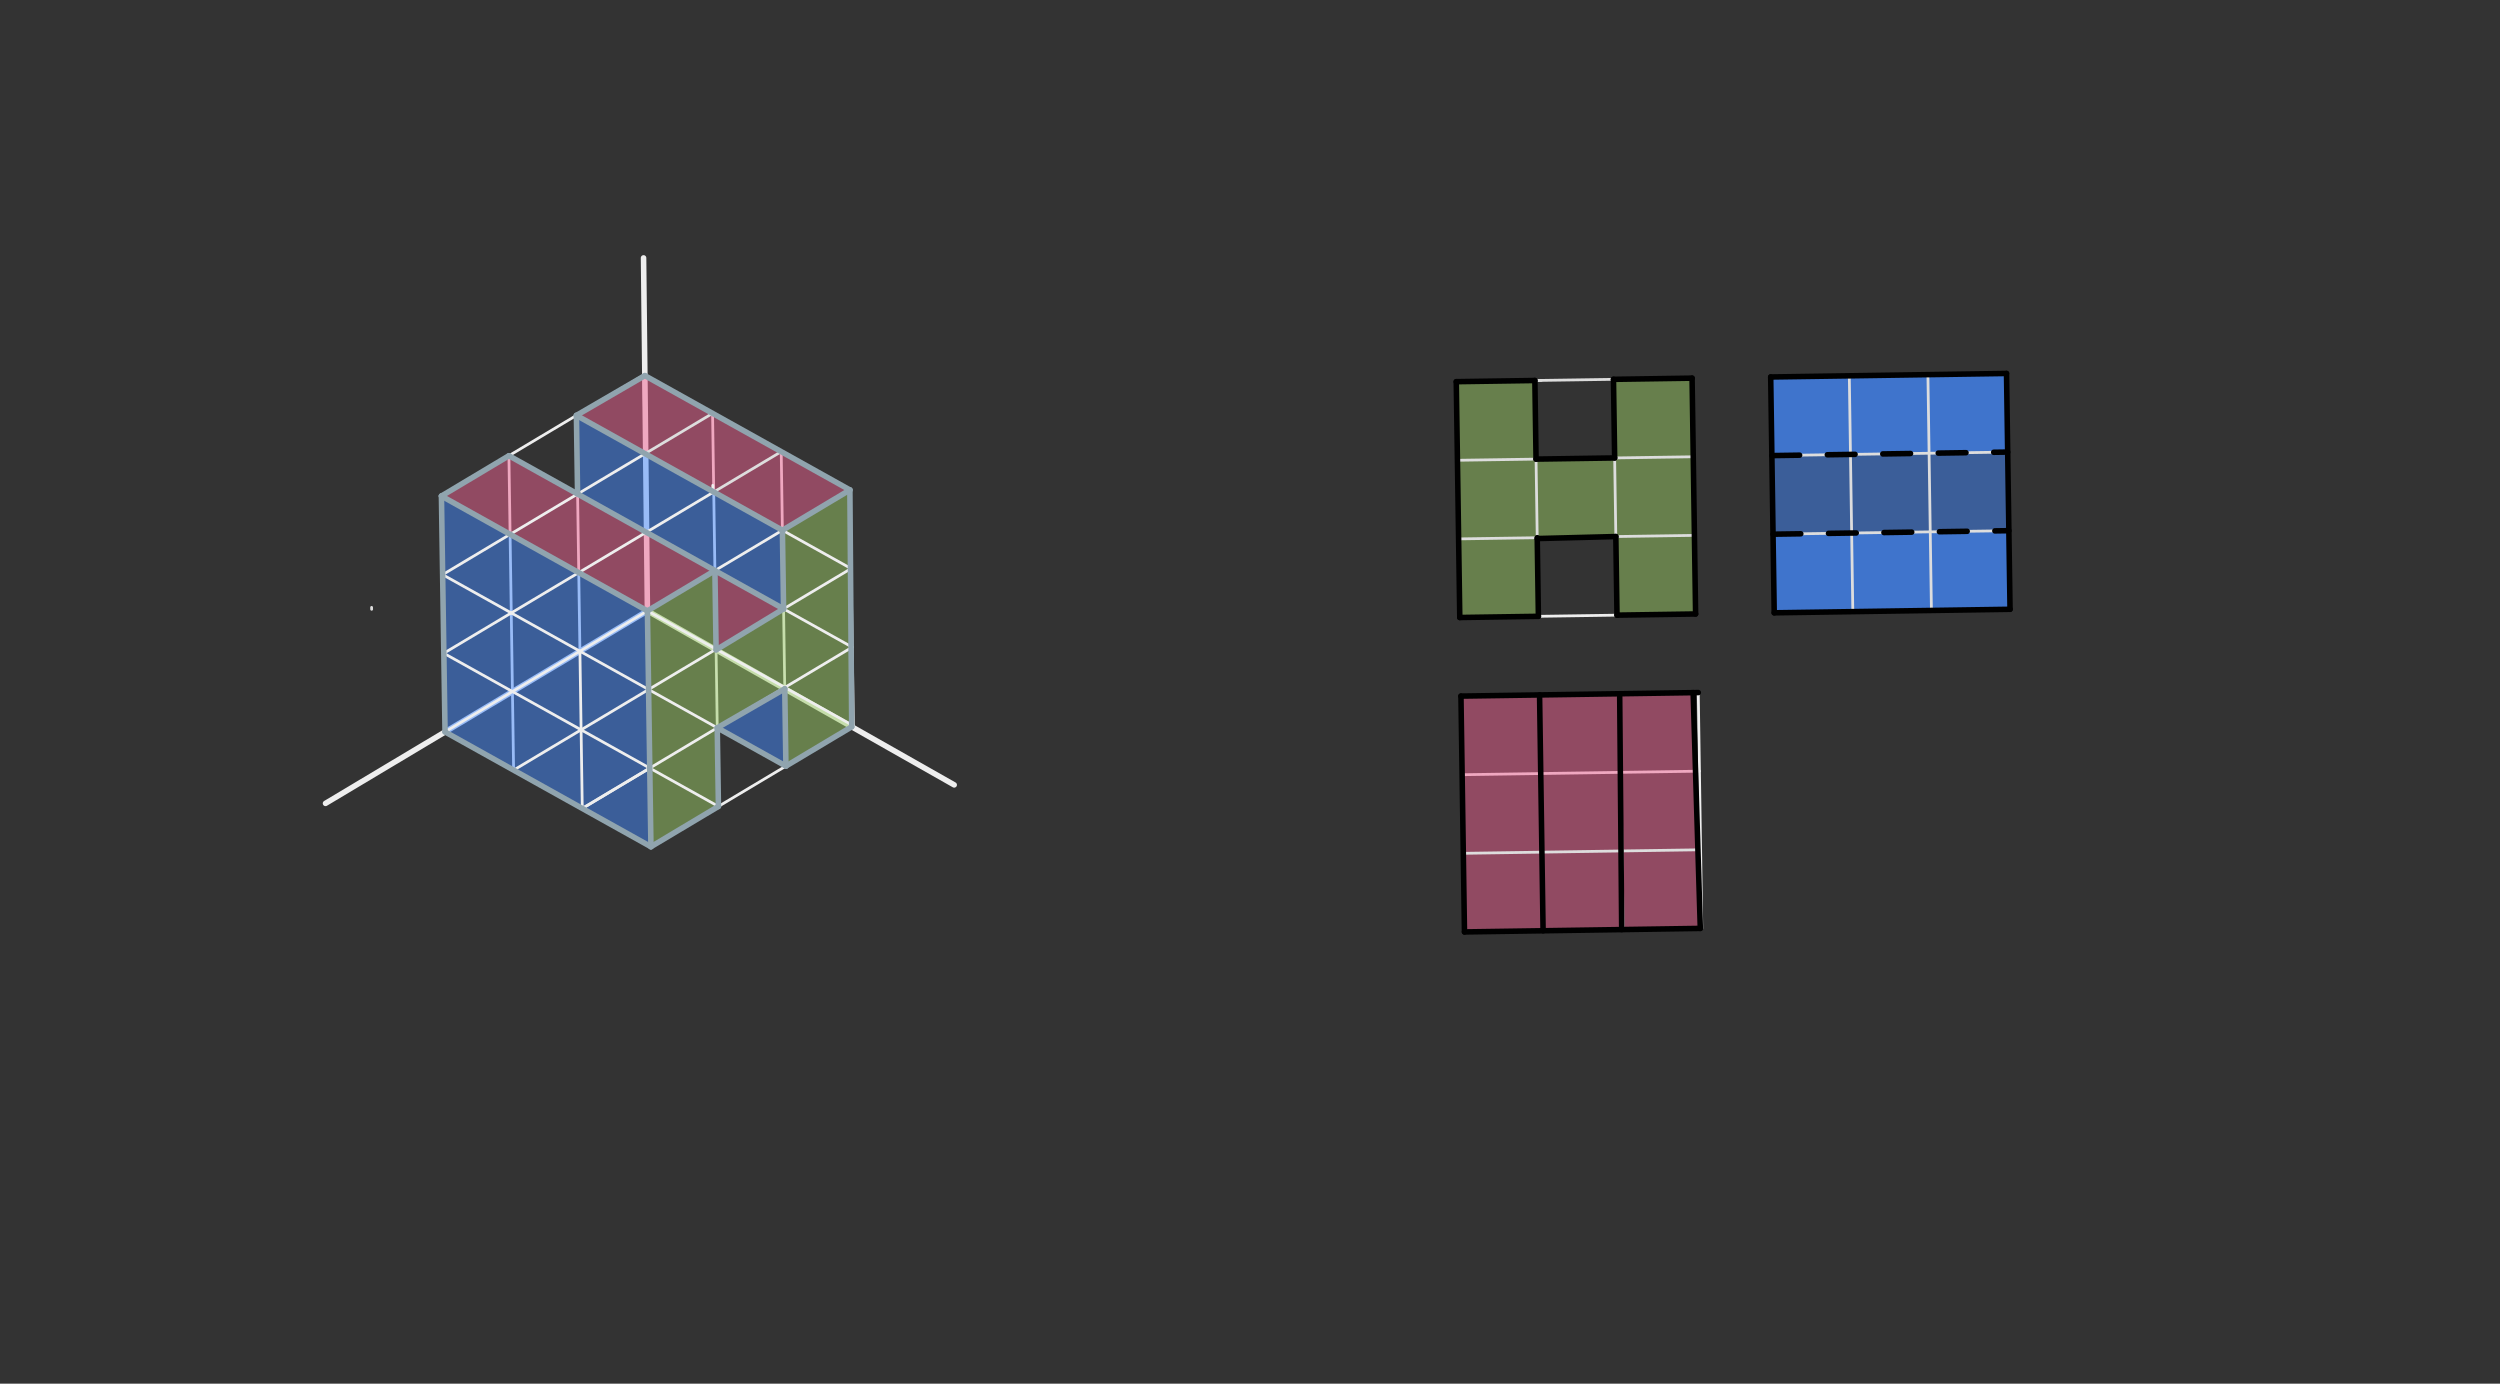 <svg xmlns="http://www.w3.org/2000/svg" class="svg--1it" height="100%" preserveAspectRatio="xMidYMid meet" viewBox="0 0 901.417 498.898" width="100%"><rect x="0" y="0" width="901.417" height="498.898" fill="#333333" stroke="none"/><defs><marker id="marker-arrow" markerHeight="16" markerUnits="userSpaceOnUse" markerWidth="24" orient="auto-start-reverse" refX="24" refY="4" viewBox="0 0 24 8"><path d="M 0 0 L 24 4 L 0 8 z" stroke="inherit"></path></marker></defs><g class="aux-layer--1FB"><g class="element--2qn"><line stroke="#EEEEEE" stroke-dasharray="none" stroke-linecap="round" stroke-width="1" x1="526.348" x2="611.378" y1="222.65" y2="221.381"></line></g><g class="element--2qn"><line stroke="#EEEEEE" stroke-dasharray="none" stroke-linecap="round" stroke-width="1" x1="160.433" x2="159.164" y1="263.885" y2="178.855"></line></g><g class="element--2qn"><line stroke="#EEEEEE" stroke-dasharray="none" stroke-linecap="round" stroke-width="1" x1="232.167" x2="306.44" y1="135.241" y2="176.657"></line></g><g class="element--2qn"><line stroke="#EEEEEE" stroke-dasharray="none" stroke-linecap="round" stroke-width="1" x1="209.102" x2="207.833" y1="234.809" y2="149.779"></line></g><g class="element--2qn"><line stroke="#EEEEEE" stroke-dasharray="none" stroke-linecap="round" stroke-width="1" x1="185.19" x2="183.498" y1="277.69" y2="164.317"></line></g><g class="element--2qn"><line stroke="#EEEEEE" stroke-dasharray="none" stroke-linecap="round" stroke-width="1" x1="232.167" x2="159.164" y1="135.241" y2="178.855"></line></g><g class="element--2qn"><line stroke="#EEEEEE" stroke-dasharray="none" stroke-linecap="round" stroke-width="1" x1="259.04" x2="256.925" y1="290.763" y2="149.047"></line></g><g class="element--2qn"><line stroke="#EEEEEE" stroke-dasharray="none" stroke-linecap="round" stroke-width="1" x1="283.374" x2="281.682" y1="276.225" y2="162.852"></line></g><g class="element--2qn"><line stroke="#EEEEEE" stroke-dasharray="none" stroke-linecap="round" stroke-width="1" x1="307.709" x2="306.44" y1="261.687" y2="176.657"></line></g><g class="element--2qn"><line stroke="#EEEEEE" stroke-dasharray="none" stroke-linecap="round" stroke-width="1" x1="234.705" x2="232.167" y1="305.301" y2="135.241"></line></g><g class="element--2qn"><line stroke="#EEEEEE" stroke-dasharray="none" stroke-linecap="round" stroke-width="2" x1="233.436" x2="232.044" y1="220.271" y2="93"></line></g><g class="element--2qn"><line stroke="#EEEEEE" stroke-dasharray="none" stroke-linecap="round" stroke-width="2" x1="233.436" x2="117.378" y1="220.271" y2="289.667"></line></g><g class="element--2qn"><line stroke="#EEEEEE" stroke-dasharray="none" stroke-linecap="round" stroke-width="2" x1="233.436" x2="344.044" y1="220.271" y2="283"></line></g><g class="element--2qn"><line stroke="#EEEEEE" stroke-dasharray="none" stroke-linecap="round" stroke-width="1" x1="612.343" x2="613.612" y1="249.716" y2="334.746"></line></g><g class="element--2qn"><line stroke="#EEEEEE" stroke-dasharray="none" stroke-linecap="round" stroke-width="1" x1="527.195" x2="612.766" y1="279.337" y2="278.06"></line></g></g><g class="main-layer--3Vd"><g class="element--2qn"><g fill="#448aff" opacity="0.5"><path d="M 282.528 219.538 L 208.256 178.123 L 207.833 149.779 L 282.105 191.195 L 282.528 219.538 Z" stroke="none"></path></g></g><g class="element--2qn"><g fill="#448aff" opacity="0.5"><path d="M 638.453 135.928 L 638.876 164.271 L 723.906 163.002 L 723.482 134.659 L 638.453 135.928 Z" stroke="none"></path></g></g><g class="element--2qn"><g fill="#448aff" opacity="0.5"><path d="M 258.617 262.42 L 283.374 276.225 L 282.958 248.356 L 258.617 262.42 Z" stroke="none"></path></g></g><g class="element--2qn"><g fill="#448aff" opacity="0.5"><path d="M 639.299 192.615 L 639.722 220.958 L 724.752 219.689 L 724.329 191.346 L 639.299 192.615 Z" stroke="none"></path></g></g><g class="element--2qn"><g fill="#448aff" opacity="0.5"><path d="M 159.164 178.855 L 233.436 220.271 L 234.705 305.301 L 160.465 263.903 L 159.164 178.855 Z" stroke="none"></path></g></g><g class="element--2qn"><g fill="#448aff" opacity="0.5"><path d="M 638.453 135.928 L 723.482 134.659 L 724.752 219.689 L 639.722 220.958 L 638.453 135.928 Z" stroke="none"></path></g></g><g class="element--2qn"><g fill="#F06292" opacity="0.5"><path d="M 207.833 149.779 L 232.508 135.432 L 306.44 176.657 L 282.105 191.195 L 208.717 149.5 Z" stroke="none"></path></g></g><g class="element--2qn"><g fill="#F06292" opacity="0.5"><path d="M 584 250.139 L 610.493 249.744 L 613.071 334.754 L 584.727 335.177 L 584 250.139 Z" stroke="none"></path></g></g><g class="element--2qn"><g fill="#F06292" opacity="0.5"><path d="M 258.194 234.076 L 282.528 219.538 L 257.771 205.733 L 258.194 234.076 Z" stroke="none"></path></g></g><g class="element--2qn"><g fill="#F06292" opacity="0.5"><path d="M 555.115 250.57 L 584 250.139 L 584.727 335.177 L 556.384 335.6 L 555.115 250.57 Z" stroke="none"></path></g></g><g class="element--2qn"><g fill="#F06292" opacity="0.5"><path d="M 159.164 178.855 L 183.498 164.317 L 257.771 205.733 L 233.436 220.271 L 159.164 178.855 Z" stroke="none"></path></g></g><g class="element--2qn"><g fill="#F06292" opacity="0.5"><path d="M 526.772 250.993 L 555.115 250.57 L 556.384 335.6 L 528.041 336.023 L 526.772 250.993 Z" stroke="none"></path></g></g><g class="element--2qn"><g fill="#9CCC65" opacity="0.5"><path d="M 233.436 220.271 L 257.771 205.733 L 259.04 290.763 L 234.705 305.301 L 233.436 220.271 Z" stroke="none"></path></g></g><g class="element--2qn"><g fill="#9CCC65" opacity="0.5"><path d="M 258.194 234.076 L 282.528 219.538 L 282.958 248.356 L 258.617 262.42 L 258.194 234.076 Z" stroke="none"></path></g></g><g class="element--2qn"><g fill="#9CCC65" opacity="0.5"><path d="M 282.105 191.195 L 306.44 176.657 L 307.102 262.049 L 283.374 276.225 L 282.105 191.195 Z" stroke="none"></path></g></g><g class="element--2qn"><g fill="#9CCC65" opacity="0.5"><path d="M 525.079 137.62 L 553.423 137.197 L 554.692 222.227 L 526.348 222.65 L 525.079 137.62 Z" stroke="none"></path></g></g><g class="element--2qn"><g fill="#9CCC65" opacity="0.5"><path d="M 553.846 165.541 L 582.189 165.117 L 582.612 193.461 L 554.273 194.187 L 553.846 165.541 Z" stroke="none"></path></g></g><g class="element--2qn"><g fill="#9CCC65" opacity="0.5"><path d="M 581.766 136.774 L 610.109 136.351 L 611.378 221.381 L 583.035 221.804 L 581.766 136.774 Z" stroke="none"></path></g></g><g class="element--2qn"><line stroke="#eeeeee" stroke-dasharray="none" stroke-linecap="round" stroke-width="1" x1="209.102" x2="233.859" y1="234.809" y2="248.614"></line></g><g class="element--2qn"><line stroke="#eeeeee" stroke-dasharray="none" stroke-linecap="round" stroke-width="1" x1="209.102" x2="184.767" y1="234.809" y2="249.347"></line></g><g class="element--2qn"><line stroke="#eeeeee" stroke-dasharray="none" stroke-linecap="round" stroke-width="1" x1="184.767" x2="209.525" y1="249.347" y2="263.152"></line></g><g class="element--2qn"><line stroke="#eeeeee" stroke-dasharray="none" stroke-linecap="round" stroke-width="1" x1="233.859" x2="209.525" y1="248.614" y2="263.152"></line></g><g class="element--2qn"><line stroke="#eeeeee" stroke-dasharray="none" stroke-linecap="round" stroke-width="1" x1="209.525" x2="209.102" y1="263.152" y2="234.809"></line></g><g class="element--2qn"><line stroke="#eeeeee" stroke-dasharray="none" stroke-linecap="round" stroke-width="1" x1="208.679" x2="184.344" y1="206.466" y2="221.004"></line></g><g class="element--2qn"><line stroke="#eeeeee" stroke-dasharray="none" stroke-linecap="round" stroke-width="1" x1="208.679" x2="233.436" y1="206.466" y2="220.271"></line></g><g class="element--2qn"><line stroke="#eeeeee" stroke-dasharray="none" stroke-linecap="round" stroke-width="1" x1="233.436" x2="209.102" y1="220.271" y2="234.809"></line></g><g class="element--2qn"><line stroke="#eeeeee" stroke-dasharray="none" stroke-linecap="round" stroke-width="1" x1="257" x2="257" y1="176" y2="175"></line></g><g class="element--2qn"><line stroke="#eeeeee" stroke-dasharray="none" stroke-linecap="round" stroke-width="1" x1="209.102" x2="184.344" y1="234.809" y2="221.004"></line></g><g class="element--2qn"><line stroke="#eeeeee" stroke-dasharray="none" stroke-linecap="round" stroke-width="1" x1="233.859" x2="258.617" y1="248.614" y2="262.42"></line></g><g class="element--2qn"><line stroke="#eeeeee" stroke-dasharray="none" stroke-linecap="round" stroke-width="1" x1="209.525" x2="209.948" y1="263.152" y2="291.496"></line></g><g class="element--2qn"><line stroke="#eeeeee" stroke-dasharray="none" stroke-linecap="round" stroke-width="1" x1="184.767" x2="160.433" y1="249.347" y2="263.885"></line></g><g class="element--2qn"><line stroke="#eeeeee" stroke-dasharray="none" stroke-linecap="round" stroke-width="1" x1="233.436" x2="258.194" y1="220.271" y2="234.076"></line></g><g class="element--2qn"><line stroke="#eeeeee" stroke-dasharray="none" stroke-linecap="round" stroke-width="1" x1="184.344" x2="160.01" y1="221.004" y2="235.542"></line></g><g class="element--2qn"><line stroke="#eeeeee" stroke-dasharray="none" stroke-linecap="round" stroke-width="1" x1="209.525" x2="234.282" y1="263.152" y2="276.958"></line></g><g class="element--2qn"><line stroke="#eeeeee" stroke-dasharray="none" stroke-linecap="round" stroke-width="1" x1="258.617" x2="234.282" y1="262.42" y2="276.958"></line></g><g class="element--2qn"><line stroke="#eeeeee" stroke-dasharray="none" stroke-linecap="round" stroke-width="1" x1="209.525" x2="185.19" y1="263.152" y2="277.69"></line></g><g class="element--2qn"><line stroke="#eeeeee" stroke-dasharray="none" stroke-linecap="round" stroke-width="1" x1="258.194" x2="233.859" y1="234.076" y2="248.614"></line></g><g class="element--2qn"><line stroke="#eeeeee" stroke-dasharray="none" stroke-linecap="round" stroke-width="1" x1="160.433" x2="185.19" y1="263.885" y2="277.69"></line></g><g class="element--2qn"><line stroke="#eeeeee" stroke-dasharray="none" stroke-linecap="round" stroke-width="1" x1="184.767" x2="160.01" y1="249.347" y2="235.542"></line></g><g class="element--2qn"><line stroke="#eeeeee" stroke-dasharray="none" stroke-linecap="round" stroke-width="1" x1="234.282" x2="209.948" y1="276.958" y2="291.496"></line></g><g class="element--2qn"><line stroke="#eeeeee" stroke-dasharray="none" stroke-linecap="round" stroke-width="1" x1="185.19" x2="209.948" y1="277.69" y2="291.496"></line></g><g class="element--2qn"><line stroke="#eeeeee" stroke-dasharray="none" stroke-linecap="round" stroke-width="1" x1="258.617" x2="282.951" y1="262.42" y2="247.882"></line></g><g class="element--2qn"><line stroke="#eeeeee" stroke-dasharray="none" stroke-linecap="round" stroke-width="1" x1="258.194" x2="282.528" y1="234.076" y2="219.538"></line></g><g class="element--2qn"><line stroke="#eeeeee" stroke-dasharray="none" stroke-linecap="round" stroke-width="1" x1="233.436" x2="257.771" y1="220.271" y2="205.733"></line></g><g class="element--2qn"><line stroke="#eeeeee" stroke-dasharray="none" stroke-linecap="round" stroke-width="1" x1="208.679" x2="233.013" y1="206.466" y2="191.928"></line></g><g class="element--2qn"><line stroke="#eeeeee" stroke-dasharray="none" stroke-linecap="round" stroke-width="1" x1="233.013" x2="257.771" y1="191.928" y2="205.733"></line></g><g class="element--2qn"><line stroke="#eeeeee" stroke-dasharray="none" stroke-linecap="round" stroke-width="1" x1="257.771" x2="282.528" y1="205.733" y2="219.538"></line></g><g class="element--2qn"><line stroke="#eeeeee" stroke-dasharray="none" stroke-linecap="round" stroke-width="1" x1="258.194" x2="282.951" y1="234.076" y2="247.882"></line></g><g class="element--2qn"><line stroke="#eeeeee" stroke-dasharray="none" stroke-linecap="round" stroke-width="1" x1="282.951" x2="307.709" y1="247.882" y2="261.687"></line></g><g class="element--2qn"><line stroke="#eeeeee" stroke-dasharray="none" stroke-linecap="round" stroke-width="1" x1="258.617" x2="283.374" y1="262.42" y2="276.225"></line></g><g class="element--2qn"><line stroke="#eeeeee" stroke-dasharray="none" stroke-linecap="round" stroke-width="1" x1="234.282" x2="259.04" y1="276.958" y2="290.763"></line></g><g class="element--2qn"><line stroke="#eeeeee" stroke-dasharray="none" stroke-linecap="round" stroke-width="1" x1="209.948" x2="234.705" y1="291.496" y2="305.301"></line></g><g class="element--2qn"><line stroke="#eeeeee" stroke-dasharray="none" stroke-linecap="round" stroke-width="1" x1="234.705" x2="259.04" y1="305.301" y2="290.763"></line></g><g class="element--2qn"><line stroke="#eeeeee" stroke-dasharray="none" stroke-linecap="round" stroke-width="1" x1="259.04" x2="283.374" y1="290.763" y2="276.225"></line></g><g class="element--2qn"><line stroke="#eeeeee" stroke-dasharray="none" stroke-linecap="round" stroke-width="1" x1="283.374" x2="307.709" y1="276.225" y2="261.687"></line></g><g class="element--2qn"><line stroke="#eeeeee" stroke-dasharray="none" stroke-linecap="round" stroke-width="1" x1="282.951" x2="307.286" y1="247.882" y2="233.344"></line></g><g class="element--2qn"><line stroke="#eeeeee" stroke-dasharray="none" stroke-linecap="round" stroke-width="1" x1="282.528" x2="307.286" y1="219.538" y2="233.344"></line></g><g class="element--2qn"><line stroke="#eeeeee" stroke-dasharray="none" stroke-linecap="round" stroke-width="1" x1="159.587" x2="232.59" y1="207.199" y2="163.585"></line></g><g class="element--2qn"><line stroke="#eeeeee" stroke-dasharray="none" stroke-linecap="round" stroke-width="1" x1="234.282" x2="209.948" y1="276.958" y2="291.496"></line></g><g class="element--2qn"><line stroke="#eeeeee" stroke-dasharray="none" stroke-linecap="round" stroke-width="1" x1="232.59" x2="306.863" y1="163.585" y2="205"></line></g><g class="element--2qn"><line stroke="#eeeeee" stroke-dasharray="none" stroke-linecap="round" stroke-width="1" x1="208.256" x2="233.013" y1="178.123" y2="191.928"></line></g><g class="element--2qn"><line stroke="#eeeeee" stroke-dasharray="none" stroke-linecap="round" stroke-width="1" x1="183.921" x2="208.679" y1="192.661" y2="206.466"></line></g><g class="element--2qn"><line stroke="#eeeeee" stroke-dasharray="none" stroke-linecap="round" stroke-width="1" x1="159.587" x2="184.344" y1="207.199" y2="221.004"></line></g><g class="element--2qn"><line stroke="#eeeeee" stroke-dasharray="none" stroke-linecap="round" stroke-width="1" x1="233.013" x2="257.348" y1="191.928" y2="177.39"></line></g><g class="element--2qn"><line stroke="#eeeeee" stroke-dasharray="none" stroke-linecap="round" stroke-width="1" x1="257.771" x2="282.105" y1="205.733" y2="191.195"></line></g><g class="element--2qn"><line stroke="#eeeeee" stroke-dasharray="none" stroke-linecap="round" stroke-width="1" x1="282.528" x2="306.863" y1="219.538" y2="205"></line></g><g class="element--2qn"><line stroke="#dddddd" stroke-dasharray="none" stroke-linecap="round" stroke-width="1" x1="134" x2="133.99" y1="219.7" y2="219"></line></g><g class="element--2qn"><line stroke="#dddddd" stroke-dasharray="none" stroke-linecap="round" stroke-width="1" x1="183.921" x2="159.164" y1="192.661" y2="178.855"></line></g><g class="element--2qn"><line stroke="#dddddd" stroke-dasharray="none" stroke-linecap="round" stroke-width="1" x1="208.256" x2="183.498" y1="178.123" y2="164.317"></line></g><g class="element--2qn"><line stroke="#dddddd" stroke-dasharray="none" stroke-linecap="round" stroke-width="1" x1="232.59" x2="207.833" y1="163.585" y2="149.779"></line></g><g class="element--2qn"><line stroke="#dddddd" stroke-dasharray="none" stroke-linecap="round" stroke-width="1" x1="232.59" x2="256.925" y1="163.585" y2="149.047"></line></g><g class="element--2qn"><line stroke="#dddddd" stroke-dasharray="none" stroke-linecap="round" stroke-width="1" x1="257.348" x2="281.682" y1="177.39" y2="162.852"></line></g><g class="element--2qn"><line stroke="#dddddd" stroke-dasharray="none" stroke-linecap="round" stroke-width="1" x1="282.105" x2="306.44" y1="191.195" y2="176.657"></line></g><g class="element--2qn"><line stroke="#dddddd" stroke-dasharray="none" stroke-linecap="round" stroke-width="1" x1="527.3" x2="555.643" y1="137.587" y2="137.164"></line></g><g class="element--2qn"><line stroke="#dddddd" stroke-dasharray="none" stroke-linecap="round" stroke-width="1" x1="553.423" x2="581.766" y1="137.197" y2="136.774"></line></g><g class="element--2qn"><line stroke="#dddddd" stroke-dasharray="none" stroke-linecap="round" stroke-width="1" x1="581.766" x2="610.109" y1="136.774" y2="136.351"></line></g><g class="element--2qn"><line stroke="#dddddd" stroke-dasharray="none" stroke-linecap="round" stroke-width="1" x1="525.079" x2="525.502" y1="137.62" y2="165.964"></line></g><g class="element--2qn"><line stroke="#dddddd" stroke-dasharray="none" stroke-linecap="round" stroke-width="1" x1="553.423" x2="553.846" y1="137.197" y2="165.541"></line></g><g class="element--2qn"><line stroke="#dddddd" stroke-dasharray="none" stroke-linecap="round" stroke-width="1" x1="581.766" x2="582.189" y1="136.774" y2="165.117"></line></g><g class="element--2qn"><line stroke="#dddddd" stroke-dasharray="none" stroke-linecap="round" stroke-width="1" x1="610.109" x2="610.532" y1="136.351" y2="164.694"></line></g><g class="element--2qn"><line stroke="#dddddd" stroke-dasharray="none" stroke-linecap="round" stroke-width="1" x1="525.502" x2="553.846" y1="165.964" y2="165.541"></line></g><g class="element--2qn"><line stroke="#dddddd" stroke-dasharray="none" stroke-linecap="round" stroke-width="1" x1="553.846" x2="582.189" y1="165.541" y2="165.117"></line></g><g class="element--2qn"><line stroke="#dddddd" stroke-dasharray="none" stroke-linecap="round" stroke-width="1" x1="582.189" x2="610.532" y1="165.117" y2="164.694"></line></g><g class="element--2qn"><line stroke="#dddddd" stroke-dasharray="none" stroke-linecap="round" stroke-width="1" x1="525.502" x2="525.925" y1="165.964" y2="194.307"></line></g><g class="element--2qn"><line stroke="#dddddd" stroke-dasharray="none" stroke-linecap="round" stroke-width="1" x1="553.846" x2="554.269" y1="165.541" y2="193.884"></line></g><g class="element--2qn"><line stroke="#dddddd" stroke-dasharray="none" stroke-linecap="round" stroke-width="1" x1="582.189" x2="582.612" y1="165.117" y2="193.461"></line></g><g class="element--2qn"><line stroke="#dddddd" stroke-dasharray="none" stroke-linecap="round" stroke-width="1" x1="610.532" x2="610.955" y1="164.694" y2="193.038"></line></g><g class="element--2qn"><line stroke="#dddddd" stroke-dasharray="none" stroke-linecap="round" stroke-width="1" x1="525.925" x2="554.269" y1="194.307" y2="193.884"></line></g><g class="element--2qn"><line stroke="#dddddd" stroke-dasharray="none" stroke-linecap="round" stroke-width="1" x1="554.269" x2="582.612" y1="193.884" y2="193.461"></line></g><g class="element--2qn"><line stroke="#dddddd" stroke-dasharray="none" stroke-linecap="round" stroke-width="1" x1="582.612" x2="610.955" y1="193.461" y2="193.038"></line></g><g class="element--2qn"><line stroke="#dddddd" stroke-dasharray="none" stroke-linecap="round" stroke-width="1" x1="525.925" x2="526.348" y1="194.307" y2="222.65"></line></g><g class="element--2qn"><line stroke="#dddddd" stroke-dasharray="none" stroke-linecap="round" stroke-width="1" x1="554.269" x2="554.692" y1="193.884" y2="222.227"></line></g><g class="element--2qn"><line stroke="#dddddd" stroke-dasharray="none" stroke-linecap="round" stroke-width="1" x1="582.612" x2="583.035" y1="193.461" y2="221.804"></line></g><g class="element--2qn"><line stroke="#dddddd" stroke-dasharray="none" stroke-linecap="round" stroke-width="1" x1="610.955" x2="610.955" y1="193.038" y2="193"></line></g><g class="element--2qn"><line stroke="#dddddd" stroke-dasharray="none" stroke-linecap="round" stroke-width="1" x1="610.955" x2="611.378" y1="193.038" y2="221.381"></line></g><g class="element--2qn"><line stroke="#dddddd" stroke-dasharray="none" stroke-linecap="round" stroke-width="1" x1="638.453" x2="638.876" y1="135.928" y2="164.271"></line></g><g class="element--2qn"><line stroke="#dddddd" stroke-dasharray="none" stroke-linecap="round" stroke-width="1" x1="638.876" x2="639.299" y1="164.271" y2="192.615"></line></g><g class="element--2qn"><line stroke="#dddddd" stroke-dasharray="none" stroke-linecap="round" stroke-width="1" x1="639.299" x2="639.722" y1="192.615" y2="220.958"></line></g><g class="element--2qn"><line stroke="#dddddd" stroke-dasharray="none" stroke-linecap="round" stroke-width="1" x1="638.453" x2="666.796" y1="135.928" y2="135.505"></line></g><g class="element--2qn"><line stroke="#dddddd" stroke-dasharray="none" stroke-linecap="round" stroke-width="1" x1="638.876" x2="667.219" y1="164.271" y2="163.848"></line></g><g class="element--2qn"><line stroke="#dddddd" stroke-dasharray="none" stroke-linecap="round" stroke-width="1" x1="639.299" x2="667.642" y1="192.615" y2="192.192"></line></g><g class="element--2qn"><line stroke="#dddddd" stroke-dasharray="none" stroke-linecap="round" stroke-width="1" x1="639.722" x2="668.065" y1="220.958" y2="220.535"></line></g><g class="element--2qn"><line stroke="#dddddd" stroke-dasharray="none" stroke-linecap="round" stroke-width="1" x1="666.796" x2="668.065" y1="135.505" y2="220.535"></line></g><g class="element--2qn"><line stroke="#dddddd" stroke-dasharray="none" stroke-linecap="round" stroke-width="1" x1="666.796" x2="695.139" y1="135.505" y2="135.082"></line></g><g class="element--2qn"><line stroke="#dddddd" stroke-dasharray="none" stroke-linecap="round" stroke-width="1" x1="667.219" x2="695.562" y1="163.848" y2="163.425"></line></g><g class="element--2qn"><line stroke="#dddddd" stroke-dasharray="none" stroke-linecap="round" stroke-width="1" x1="667.642" x2="695.985" y1="192.192" y2="191.769"></line></g><g class="element--2qn"><line stroke="#dddddd" stroke-dasharray="none" stroke-linecap="round" stroke-width="1" x1="668.065" x2="696.408" y1="220.535" y2="220.112"></line></g><g class="element--2qn"><line stroke="#dddddd" stroke-dasharray="none" stroke-linecap="round" stroke-width="1" x1="695.139" x2="695.562" y1="135.082" y2="163.425"></line></g><g class="element--2qn"><line stroke="#dddddd" stroke-dasharray="none" stroke-linecap="round" stroke-width="1" x1="695.562" x2="695.985" y1="163.425" y2="191.769"></line></g><g class="element--2qn"><line stroke="#dddddd" stroke-dasharray="none" stroke-linecap="round" stroke-width="1" x1="695.985" x2="696.408" y1="191.769" y2="220.112"></line></g><g class="element--2qn"><line stroke="#dddddd" stroke-dasharray="none" stroke-linecap="round" stroke-width="1" x1="695.139" x2="723.482" y1="135.082" y2="134.659"></line></g><g class="element--2qn"><line stroke="#dddddd" stroke-dasharray="none" stroke-linecap="round" stroke-width="1" x1="695.562" x2="723.906" y1="163.425" y2="163.002"></line></g><g class="element--2qn"><line stroke="#dddddd" stroke-dasharray="none" stroke-linecap="round" stroke-width="1" x1="695.985" x2="724.329" y1="191.769" y2="191.346"></line></g><g class="element--2qn"><line stroke="#dddddd" stroke-dasharray="none" stroke-linecap="round" stroke-width="1" x1="696.408" x2="724.752" y1="220.112" y2="219.689"></line></g><g class="element--2qn"><line stroke="#dddddd" stroke-dasharray="none" stroke-linecap="round" stroke-width="1" x1="723.482" x2="723.906" y1="134.659" y2="163.002"></line></g><g class="element--2qn"><line stroke="#dddddd" stroke-dasharray="none" stroke-linecap="round" stroke-width="1" x1="723.906" x2="724.329" y1="163.002" y2="191.346"></line></g><g class="element--2qn"><line stroke="#dddddd" stroke-dasharray="none" stroke-linecap="round" stroke-width="1" x1="724.329" x2="724.752" y1="191.346" y2="219.689"></line></g><g class="element--2qn"><line stroke="#dddddd" stroke-dasharray="none" stroke-linecap="round" stroke-width="1" x1="526.772" x2="555.115" y1="250.993" y2="250.57"></line></g><g class="element--2qn"><line stroke="#dddddd" stroke-dasharray="none" stroke-linecap="round" stroke-width="1" x1="555.115" x2="583.458" y1="250.57" y2="250.147"></line></g><g class="element--2qn"><line stroke="#dddddd" stroke-dasharray="none" stroke-linecap="round" stroke-width="1" x1="584" x2="612.343" y1="250.139" y2="249.716"></line></g><g class="element--2qn"><line stroke="#dddddd" stroke-dasharray="none" stroke-linecap="round" stroke-width="1" x1="526.772" x2="527.195" y1="250.993" y2="279.337"></line></g><g class="element--2qn"><line stroke="#dddddd" stroke-dasharray="none" stroke-linecap="round" stroke-width="1" x1="555.115" x2="555.538" y1="250.57" y2="278.914"></line></g><g class="element--2qn"><line stroke="#dddddd" stroke-dasharray="none" stroke-linecap="round" stroke-width="1" x1="584" x2="584.423" y1="250.139" y2="278.483"></line></g><g class="element--2qn"><line stroke="#dddddd" stroke-dasharray="none" stroke-linecap="round" stroke-width="1" x1="527.195" x2="527.618" y1="279.337" y2="307.68"></line></g><g class="element--2qn"><line stroke="#dddddd" stroke-dasharray="none" stroke-linecap="round" stroke-width="1" x1="555.538" x2="555.961" y1="278.914" y2="307.257"></line></g><g class="element--2qn"><line stroke="#dddddd" stroke-dasharray="none" stroke-linecap="round" stroke-width="1" x1="584.423" x2="584.846" y1="278.483" y2="306.826"></line></g><g class="element--2qn"><line stroke="#dddddd" stroke-dasharray="none" stroke-linecap="round" stroke-width="1" x1="527.618" x2="555.961" y1="307.68" y2="307.257"></line></g><g class="element--2qn"><line stroke="#dddddd" stroke-dasharray="none" stroke-linecap="round" stroke-width="1" x1="555.961" x2="584.304" y1="307.257" y2="306.834"></line></g><g class="element--2qn"><line stroke="#dddddd" stroke-dasharray="none" stroke-linecap="round" stroke-width="1" x1="584.304" x2="612.647" y1="306.834" y2="306.411"></line></g><g class="element--2qn"><line stroke="#dddddd" stroke-dasharray="none" stroke-linecap="round" stroke-width="1" x1="527.618" x2="528.041" y1="307.68" y2="336.023"></line></g><g class="element--2qn"><line stroke="#dddddd" stroke-dasharray="none" stroke-linecap="round" stroke-width="1" x1="555.961" x2="556.384" y1="307.257" y2="335.6"></line></g><g class="element--2qn"><line stroke="#dddddd" stroke-dasharray="none" stroke-linecap="round" stroke-width="1" x1="584.846" x2="585.269" y1="306.826" y2="335.169"></line></g><g class="element--2qn"><line stroke="#dddddd" stroke-dasharray="none" stroke-linecap="round" stroke-width="1" x1="528.041" x2="556.384" y1="336.023" y2="335.6"></line></g><g class="element--2qn"><line stroke="#dddddd" stroke-dasharray="none" stroke-linecap="round" stroke-width="1" x1="556.384" x2="584.727" y1="335.6" y2="335.177"></line></g><g class="element--2qn"><line stroke="#dddddd" stroke-dasharray="none" stroke-linecap="round" stroke-width="1" x1="584.727" x2="613.071" y1="335.177" y2="334.754"></line></g><g class="element--2qn"><line stroke="#000000" stroke-dasharray="none" stroke-linecap="round" stroke-width="2" x1="526.348" x2="554.692" y1="222.65" y2="222.227"></line></g><g class="element--2qn"><line stroke="#000000" stroke-dasharray="none" stroke-linecap="round" stroke-width="2" x1="554.692" x2="554.269" y1="222.227" y2="193.884"></line></g><g class="element--2qn"><line stroke="#000000" stroke-dasharray="none" stroke-linecap="round" stroke-width="2" x1="554.273" x2="582.612" y1="194.187" y2="193.461"></line></g><g class="element--2qn"><line stroke="#000000" stroke-dasharray="none" stroke-linecap="round" stroke-width="2" x1="582.612" x2="583.035" y1="193.461" y2="221.804"></line></g><g class="element--2qn"><line stroke="#000000" stroke-dasharray="none" stroke-linecap="round" stroke-width="2" x1="583.035" x2="611.378" y1="221.804" y2="221.381"></line></g><g class="element--2qn"><line stroke="#000000" stroke-dasharray="none" stroke-linecap="round" stroke-width="2" x1="611.378" x2="610.109" y1="221.381" y2="136.351"></line></g><g class="element--2qn"><line stroke="#000000" stroke-dasharray="none" stroke-linecap="round" stroke-width="2" x1="610.109" x2="581.766" y1="136.351" y2="136.774"></line></g><g class="element--2qn"><line stroke="#000000" stroke-dasharray="none" stroke-linecap="round" stroke-width="2" x1="581.766" x2="582.189" y1="136.774" y2="165.117"></line></g><g class="element--2qn"><line stroke="#000000" stroke-dasharray="none" stroke-linecap="round" stroke-width="2" x1="582.189" x2="553.846" y1="165.117" y2="165.541"></line></g><g class="element--2qn"><line stroke="#000000" stroke-dasharray="none" stroke-linecap="round" stroke-width="2" x1="553.846" x2="553.423" y1="165.541" y2="137.197"></line></g><g class="element--2qn"><line stroke="#000000" stroke-dasharray="none" stroke-linecap="round" stroke-width="2" x1="553.423" x2="525.079" y1="137.197" y2="137.62"></line></g><g class="element--2qn"><line stroke="#000000" stroke-dasharray="none" stroke-linecap="round" stroke-width="2" x1="525.079" x2="526.348" y1="137.62" y2="222.65"></line></g><g class="element--2qn"><line stroke="#000000" stroke-dasharray="none" stroke-linecap="round" stroke-width="2" x1="526.772" x2="612.343" y1="250.993" y2="249.716"></line></g><g class="element--2qn"><line stroke="#000000" stroke-dasharray="none" stroke-linecap="round" stroke-width="2" x1="610.493" x2="613.071" y1="249.744" y2="334.754"></line></g><g class="element--2qn"><line stroke="#000000" stroke-dasharray="none" stroke-linecap="round" stroke-width="2" x1="613.071" x2="528.041" y1="334.754" y2="336.023"></line></g><g class="element--2qn"><line stroke="#000000" stroke-dasharray="none" stroke-linecap="round" stroke-width="2" x1="528.041" x2="526.772" y1="336.023" y2="250.993"></line></g><g class="element--2qn"><line stroke="#000000" stroke-dasharray="none" stroke-linecap="round" stroke-width="2" x1="555.115" x2="556.384" y1="250.57" y2="335.6"></line></g><g class="element--2qn"><line stroke="#000000" stroke-dasharray="none" stroke-linecap="round" stroke-width="2" x1="584" x2="584.727" y1="250.139" y2="335.177"></line></g><g class="element--2qn"><line stroke="#000000" stroke-dasharray="none" stroke-linecap="round" stroke-width="2" x1="638.453" x2="639.722" y1="135.928" y2="220.958"></line></g><g class="element--2qn"><line stroke="#000000" stroke-dasharray="none" stroke-linecap="round" stroke-width="2" x1="639.722" x2="724.752" y1="220.958" y2="219.689"></line></g><g class="element--2qn"><line stroke="#000000" stroke-dasharray="none" stroke-linecap="round" stroke-width="2" x1="724.752" x2="723.482" y1="219.689" y2="134.659"></line></g><g class="element--2qn"><line stroke="#000000" stroke-dasharray="none" stroke-linecap="round" stroke-width="2" x1="723.482" x2="638.453" y1="134.659" y2="135.928"></line></g><g class="element--2qn"><line stroke="#000000" stroke-dasharray="10" stroke-linecap="round" stroke-width="2" x1="638.876" x2="723.906" y1="164.271" y2="163.002"></line></g><g class="element--2qn"><line stroke="#000000" stroke-dasharray="10" stroke-linecap="round" stroke-width="2" x1="639.299" x2="724.329" y1="192.615" y2="191.346"></line></g><g class="element--2qn"><line stroke="#90A4AE" stroke-dasharray="none" stroke-linecap="round" stroke-width="2" x1="160.465" x2="159.164" y1="263.903" y2="178.855"></line></g><g class="element--2qn"><line stroke="#90A4AE" stroke-dasharray="none" stroke-linecap="round" stroke-width="2" x1="159.164" x2="183.921" y1="178.855" y2="192.661"></line></g><g class="element--2qn"><line stroke="#90A4AE" stroke-dasharray="none" stroke-linecap="round" stroke-width="2" x1="183.921" x2="233.436" y1="192.661" y2="220.271"></line></g><g class="element--2qn"><line stroke="#90A4AE" stroke-dasharray="none" stroke-linecap="round" stroke-width="2" x1="160.465" x2="234.705" y1="263.903" y2="305.301"></line></g><g class="element--2qn"><line stroke="#90A4AE" stroke-dasharray="none" stroke-linecap="round" stroke-width="2" x1="234.705" x2="233.436" y1="305.301" y2="220.271"></line></g><g class="element--2qn"><line stroke="#90A4AE" stroke-dasharray="none" stroke-linecap="round" stroke-width="2" x1="234.705" x2="259.04" y1="305.301" y2="290.763"></line></g><g class="element--2qn"><line stroke="#90A4AE" stroke-dasharray="none" stroke-linecap="round" stroke-width="2" x1="259.04" x2="258.617" y1="290.763" y2="262.42"></line></g><g class="element--2qn"><line stroke="#90A4AE" stroke-dasharray="none" stroke-linecap="round" stroke-width="2" x1="258.617" x2="282.958" y1="262.42" y2="248.356"></line></g><g class="element--2qn"><line stroke="#90A4AE" stroke-dasharray="none" stroke-linecap="round" stroke-width="2" x1="282.958" x2="283.374" y1="248.356" y2="276.225"></line></g><g class="element--2qn"><line stroke="#90A4AE" stroke-dasharray="none" stroke-linecap="round" stroke-width="2" x1="283.374" x2="307.102" y1="276.225" y2="262.049"></line></g><g class="element--2qn"><line stroke="#90A4AE" stroke-dasharray="none" stroke-linecap="round" stroke-width="2" x1="307.102" x2="306.44" y1="262.049" y2="176.657"></line></g><g class="element--2qn"><line stroke="#90A4AE" stroke-dasharray="none" stroke-linecap="round" stroke-width="2" x1="306.44" x2="282.105" y1="176.657" y2="191.195"></line></g><g class="element--2qn"><line stroke="#90A4AE" stroke-dasharray="none" stroke-linecap="round" stroke-width="2" x1="282.105" x2="282.528" y1="191.195" y2="219.538"></line></g><g class="element--2qn"><line stroke="#90A4AE" stroke-dasharray="none" stroke-linecap="round" stroke-width="2" x1="282.528" x2="258.197" y1="219.538" y2="234.314"></line></g><g class="element--2qn"><line stroke="#90A4AE" stroke-dasharray="none" stroke-linecap="round" stroke-width="2" x1="258.197" x2="257.771" y1="234.314" y2="205.733"></line></g><g class="element--2qn"><line stroke="#90A4AE" stroke-dasharray="none" stroke-linecap="round" stroke-width="2" x1="257.771" x2="233.436" y1="205.733" y2="220.271"></line></g><g class="element--2qn"><line stroke="#90A4AE" stroke-dasharray="none" stroke-linecap="round" stroke-width="2" x1="159.164" x2="183.498" y1="178.855" y2="164.317"></line></g><g class="element--2qn"><line stroke="#90A4AE" stroke-dasharray="none" stroke-linecap="round" stroke-width="2" x1="183.498" x2="257.771" y1="164.317" y2="205.733"></line></g><g class="element--2qn"><line stroke="#90A4AE" stroke-dasharray="none" stroke-linecap="round" stroke-width="2" x1="207.833" x2="282.105" y1="149.779" y2="191.195"></line></g><g class="element--2qn"><line stroke="#90A4AE" stroke-dasharray="none" stroke-linecap="round" stroke-width="2" x1="207.833" x2="232.508" y1="149.779" y2="135.432"></line></g><g class="element--2qn"><line stroke="#90A4AE" stroke-dasharray="none" stroke-linecap="round" stroke-width="2" x1="232.508" x2="306.44" y1="135.432" y2="176.657"></line></g><g class="element--2qn"><line stroke="#90A4AE" stroke-dasharray="none" stroke-linecap="round" stroke-width="2" x1="207.833" x2="208.256" y1="149.779" y2="178.123"></line></g><g class="element--2qn"><line stroke="#90A4AE" stroke-dasharray="none" stroke-linecap="round" stroke-width="2" x1="257.771" x2="282.528" y1="205.733" y2="219.538"></line></g><g class="element--2qn"><line stroke="#90A4AE" stroke-dasharray="none" stroke-linecap="round" stroke-width="2" x1="283.374" x2="258.617" y1="276.225" y2="262.42"></line></g></g><g class="snaps-layer--2PT"></g><g class="temp-layer--rAP"></g></svg>